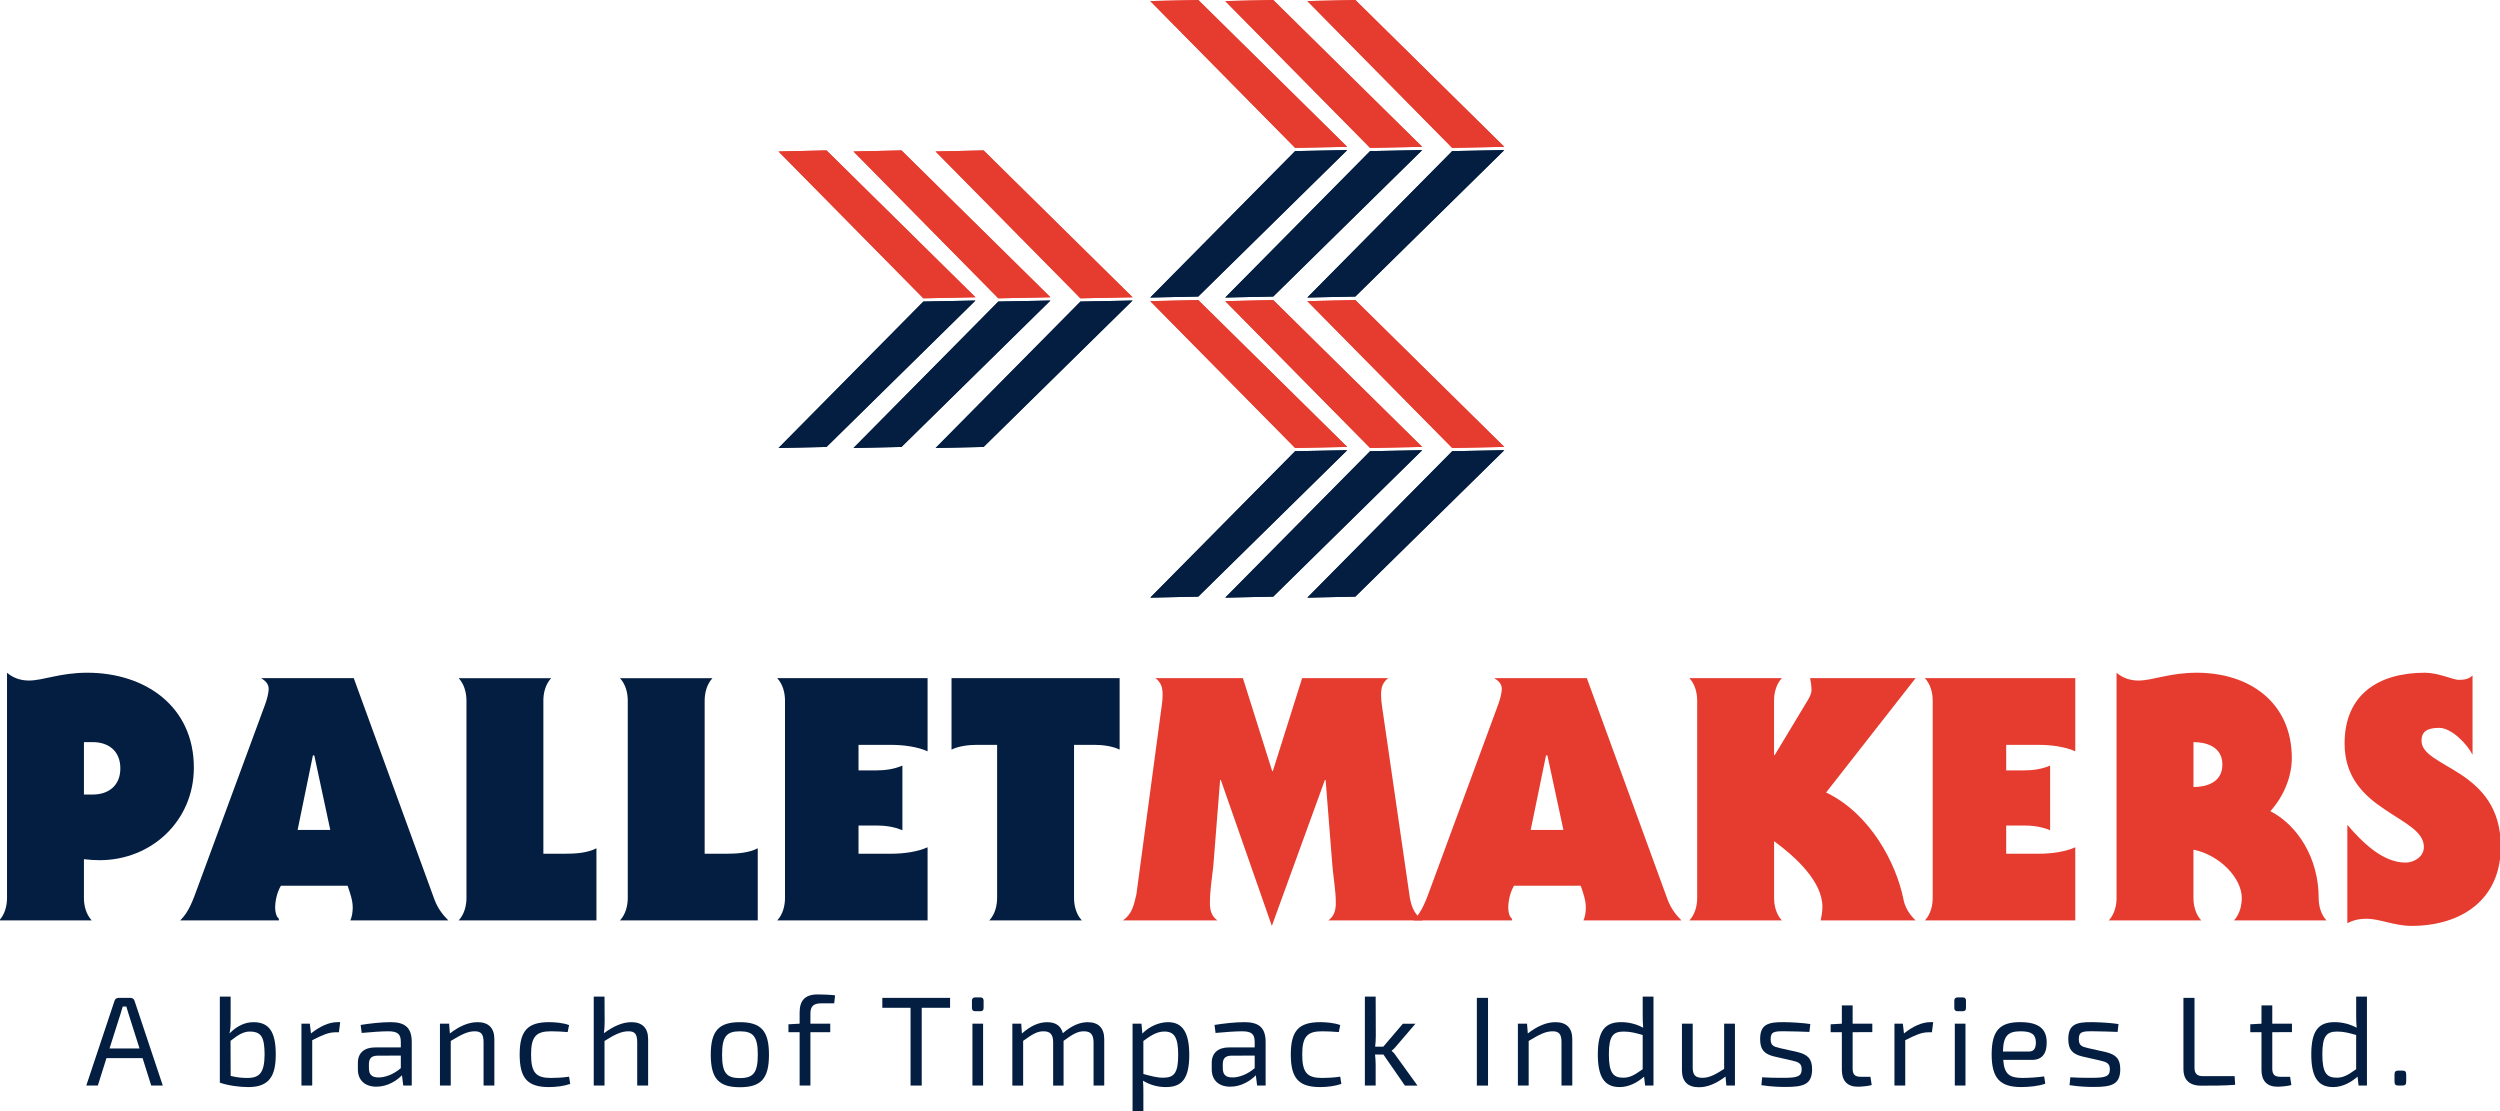 <?xml version="1.0" encoding="utf-8"?>
<!-- Generator: Adobe Illustrator 16.0.0, SVG Export Plug-In . SVG Version: 6.00 Build 0)  -->
<!DOCTYPE svg PUBLIC "-//W3C//DTD SVG 1.1//EN" "http://www.w3.org/Graphics/SVG/1.1/DTD/svg11.dtd">
<svg version="1.1" id="Layer_1" xmlns="http://www.w3.org/2000/svg" xmlns:xlink="http://www.w3.org/1999/xlink" x="0px" y="0px"
	 width="180px" height="80px" viewBox="0 0 180 80" enable-background="new 0 0 180 80" xml:space="preserve">
<g>
	<path fill="#041E41" d="M6.606,66.271c-0.415-0.44-0.563-1.078-0.563-1.616v-2.793c0.415,0.049,0.783,0.072,1.127,0.072
		c3.747,0,6.788-2.841,6.788-6.662c0-4.436-3.529-6.836-7.67-6.836c-1.984,0-3.16,0.563-4.215,0.563
		c-0.636,0-1.176-0.22-1.567-0.563v16.219c0,0.538-0.147,1.176-0.563,1.616H6.606z M6.044,53.433h0.637
		c1.104,0,1.984,0.613,1.984,1.888c0,1.271-0.881,1.885-1.984,1.885H6.044V53.433z"/>
	<path fill="#041E41" d="M18.807,48.827c0.293,0.195,0.538,0.392,0.538,0.784c0,0.294-0.147,0.809-0.245,1.077l-4.852,13.157
		c-0.343,0.931-0.636,1.813-1.273,2.424h7.105v-0.121c-0.196-0.146-0.269-0.515-0.269-0.783c0-0.515,0.146-1.152,0.415-1.592h4.803
		c0.17,0.513,0.367,1.027,0.367,1.566c0,0.319-0.05,0.662-0.172,0.93h7.056c-0.391-0.391-0.759-0.855-1.004-1.516L25.47,48.827
		H18.807z M21.428,59.754l1.102-5.365h0.099l1.151,5.365H21.428z"/>
	<path fill="#041E41" d="M39.122,50.443c0-0.537,0.146-1.175,0.563-1.615h-6.663c0.416,0.44,0.563,1.078,0.563,1.615v14.211
		c0,0.538-0.146,1.176-0.563,1.616h9.922v-5.194c-0.662,0.344-1.519,0.393-2.278,0.393h-1.543V50.443z"/>
	<path fill="#041E41" d="M50.736,50.443c0-0.537,0.147-1.175,0.563-1.615h-6.663c0.415,0.44,0.563,1.078,0.563,1.615v14.211
		c0,0.538-0.147,1.176-0.563,1.616h9.922v-5.194c-0.662,0.344-1.519,0.393-2.278,0.393h-1.544V50.443z"/>
	<path fill="#041E41" d="M66.786,61.004c-0.759,0.342-1.764,0.465-2.646,0.465h-2.326v-2.033h1.249c0.637,0,1.274,0.073,1.91,0.343
		v-4.655c-0.636,0.269-1.273,0.344-1.91,0.344h-1.249v-1.838h2.326c0.883,0,1.888,0.122,2.646,0.465v-5.268H55.957
		c0.417,0.442,0.563,1.078,0.563,1.618v14.21c0,0.538-0.146,1.176-0.563,1.616h10.829V61.004z"/>
	<path fill="#041E41" d="M68.51,53.973c0.488-0.246,1.2-0.344,1.813-0.344h1.469v11.025c0,0.537-0.146,1.175-0.562,1.615h6.664
		c-0.418-0.44-0.563-1.078-0.563-1.615V53.629h1.469c0.612,0,1.323,0.098,1.813,0.344v-5.146H68.51V53.973z"/>
	<path fill="#E63C2F" d="M93.753,48.827l-2.108,6.689h-0.048l-2.107-6.689h-6.296c0.416,0.317,0.514,0.685,0.514,1.2
		c0,0.245-0.023,0.539-0.073,0.857l-1.813,13.5c-0.173,0.736-0.294,1.422-0.979,1.887h6.81c-0.441-0.318-0.539-0.76-0.539-1.273
		c0-0.857,0.147-1.789,0.245-2.648l0.49-6.197h0.049l3.675,10.512l3.821-10.512h0.05l0.49,6.197
		c0.073,0.859,0.245,1.791,0.245,2.648c0,0.514-0.1,0.955-0.538,1.273h6.811c-0.688-0.465-0.883-1.15-0.98-1.887l-1.961-13.5
		c-0.049-0.318-0.074-0.612-0.074-0.857c0-0.516,0.1-0.883,0.516-1.2H93.753z"/>
	<path fill="#E63C2F" d="M107.59,48.827c0.293,0.195,0.54,0.392,0.54,0.784c0,0.294-0.148,0.809-0.247,1.077l-4.85,13.157
		c-0.343,0.931-0.638,1.813-1.274,2.424h7.104v-0.121c-0.195-0.146-0.269-0.515-0.269-0.783c0-0.515,0.146-1.152,0.416-1.592h4.802
		c0.172,0.513,0.367,1.027,0.367,1.566c0,0.319-0.049,0.662-0.172,0.93h7.057c-0.391-0.391-0.759-0.855-1.004-1.516l-5.808-15.927
		H107.59z M110.211,59.754l1.103-5.365h0.099l1.152,5.365H110.211z"/>
	<path fill="#E63C2F" d="M121.634,48.827c0.416,0.442,0.563,1.078,0.563,1.616v14.211c0,0.539-0.146,1.176-0.563,1.617h6.663
		c-0.416-0.441-0.563-1.078-0.563-1.617v-4.091c1.567,1.151,3.48,2.915,3.48,4.728c0,0.393-0.074,0.711-0.125,0.98h6.836
		c-0.465-0.441-0.783-0.98-0.881-1.543c-0.516-2.549-2.354-6.125-5.563-7.67l6.443-8.231h-7.594
		c0.048,0.245,0.098,0.563,0.098,0.857c0,0.245-0.123,0.49-0.27,0.735l-2.377,3.945h-0.049v-3.922c0-0.538,0.146-1.174,0.563-1.616
		H121.634z"/>
	<path fill="#E63C2F" d="M149.42,61.004c-0.76,0.342-1.764,0.465-2.646,0.465h-2.328v-2.033h1.251c0.638,0,1.274,0.073,1.911,0.343
		v-4.655c-0.637,0.269-1.273,0.344-1.911,0.344h-1.251v-1.838h2.328c0.883,0,1.887,0.122,2.646,0.465v-5.268h-10.829
		c0.415,0.442,0.563,1.078,0.563,1.618v14.21c0,0.538-0.148,1.176-0.563,1.616h10.829V61.004z"/>
	<path fill="#E63C2F" d="M152.393,64.654c0,0.537-0.147,1.176-0.563,1.616h6.662c-0.415-0.44-0.563-1.079-0.563-1.616v-3.479
		c1.91,0.392,3.479,2.058,3.479,3.479c0,0.537-0.146,1.176-0.563,1.616h6.664c-0.417-0.44-0.564-1.079-0.564-1.616
		c0-2.867-1.518-5.244-3.479-6.248c0.932-1.027,1.545-2.45,1.545-3.822c0-4.018-3.063-6.148-6.838-6.148
		c-1.982,0-3.159,0.563-4.214,0.563c-0.636,0-1.175-0.22-1.567-0.563V64.654z M157.93,53.433c0.907,0,2.082,0.319,2.082,1.618
		c0,1.298-1.175,1.615-2.082,1.615V53.433z"/>
	<path fill="#E63C2F" d="M169.008,66.467c0.439-0.22,0.857-0.318,1.395-0.318c0.908,0,2.034,0.516,3.209,0.516
		c3.579,0,6.445-1.863,6.445-5.709c0-2.818-1.423-4.215-2.841-5.17c-1.446-0.955-2.867-1.471-2.867-2.451
		c0-0.635,0.368-0.929,1.273-0.929c0.907,0,2.033,1.199,2.401,1.935v-5.709c-0.27,0.27-0.612,0.318-1.006,0.318
		c-0.367,0-1.469-0.514-2.425-0.514c-3.308,0-5.782,1.543-5.782,5.096c0,2.451,1.422,3.772,2.867,4.728
		c1.421,0.98,2.842,1.593,2.842,2.721c0,0.708-0.711,1.126-1.323,1.126c-1.665,0-3.161-1.519-4.188-2.719V66.467z"/>
	<polygon fill="#041E41" points="61.453,32.254 71.881,21.713 75.628,21.64 64.906,32.18 	"/>
	<polygon fill="#041E41" points="61.453,32.254 71.881,21.713 75.628,21.64 64.906,32.18 	"/>
	<polygon fill="#041E41" points="67.365,32.254 77.793,21.713 81.54,21.64 70.818,32.18 	"/>
	<polygon fill="#041E41" points="67.365,32.254 77.793,21.713 81.54,21.64 70.818,32.18 	"/>
	<polygon fill="#041E41" points="56.056,32.254 66.483,21.713 70.23,21.64 59.509,32.18 	"/>
	<polygon fill="#041E41" points="56.056,32.254 66.483,21.713 70.23,21.64 59.509,32.18 	"/>
	<polygon fill="#E63C2F" points="61.453,10.907 71.881,21.478 75.628,21.402 64.906,10.831 	"/>
	<polygon fill="#E63C2F" points="61.453,10.907 71.881,21.478 75.628,21.402 64.906,10.831 	"/>
	<polygon fill="#E63C2F" points="67.365,10.907 77.793,21.478 81.54,21.402 70.818,10.831 	"/>
	<polygon fill="#E63C2F" points="67.365,10.907 77.793,21.478 81.54,21.402 70.818,10.831 	"/>
	<polygon fill="#E63C2F" points="56.056,10.907 66.483,21.478 70.23,21.402 59.509,10.831 	"/>
	<polygon fill="#E63C2F" points="56.056,10.907 66.483,21.478 70.23,21.402 59.509,10.831 	"/>
	<polygon fill="#041E41" points="88.22,43.029 98.646,32.488 102.394,32.416 91.672,42.956 	"/>
	<polygon fill="#041E41" points="88.22,43.029 98.646,32.488 102.394,32.416 91.672,42.956 	"/>
	<polygon fill="#041E41" points="94.131,43.029 104.559,32.488 108.306,32.416 97.583,42.956 	"/>
	<polygon fill="#041E41" points="94.131,43.029 104.559,32.488 108.306,32.416 97.583,42.956 	"/>
	<polygon fill="#041E41" points="82.821,43.029 93.249,32.488 96.996,32.416 86.274,42.956 	"/>
	<polygon fill="#041E41" points="82.821,43.029 93.249,32.488 96.996,32.416 86.274,42.956 	"/>
	<polygon fill="#E63C2F" points="88.22,21.683 98.646,32.253 102.394,32.178 91.672,21.607 	"/>
	<polygon fill="#E63C2F" points="88.22,21.683 98.646,32.253 102.394,32.178 91.672,21.607 	"/>
	<polygon fill="#E63C2F" points="94.131,21.683 104.559,32.253 108.306,32.178 97.583,21.607 	"/>
	<polygon fill="#E63C2F" points="94.131,21.683 104.559,32.253 108.306,32.178 97.583,21.607 	"/>
	<polygon fill="#E63C2F" points="82.821,21.683 93.249,32.253 96.996,32.178 86.274,21.607 	"/>
	<polygon fill="#E63C2F" points="82.821,21.683 93.249,32.253 96.996,32.178 86.274,21.607 	"/>
	<polygon fill="#041E41" points="88.22,21.421 98.646,10.88 102.394,10.808 91.672,21.349 	"/>
	<polygon fill="#041E41" points="88.22,21.421 98.646,10.88 102.394,10.808 91.672,21.349 	"/>
	<polygon fill="#041E41" points="94.131,21.421 104.559,10.88 108.306,10.808 97.583,21.349 	"/>
	<polygon fill="#041E41" points="94.131,21.421 104.559,10.88 108.306,10.808 97.583,21.349 	"/>
	<polygon fill="#041E41" points="82.821,21.421 93.249,10.88 96.996,10.808 86.274,21.349 	"/>
	<polygon fill="#041E41" points="82.821,21.421 93.249,10.88 96.996,10.808 86.274,21.349 	"/>
	<polygon fill="#E63C2F" points="91.672,0 88.218,0.076 98.646,10.645 102.395,10.571 	"/>
	<polygon fill="#E63C2F" points="91.672,0 88.218,0.076 98.646,10.645 102.395,10.571 	"/>
	<polygon fill="#E63C2F" points="97.584,0 94.131,0.076 104.557,10.645 108.306,10.571 	"/>
	<polygon fill="#E63C2F" points="97.584,0 94.131,0.076 104.557,10.645 108.306,10.571 	"/>
	<polygon fill="#E63C2F" points="86.275,0 82.821,0.076 93.249,10.645 96.996,10.571 	"/>
	<polygon fill="#E63C2F" points="86.275,0 82.821,0.076 93.249,10.645 96.996,10.571 	"/>
	<path fill="#041E41" d="M10.046,75.488L9.25,72.982c-0.055-0.166-0.11-0.35-0.155-0.514H8.837
		c-0.045,0.164-0.099,0.348-0.154,0.514l-0.796,2.506H10.046z M10.266,76.184h-2.6L7.044,78.16H6.212l2.031-6.093
		c0.037-0.139,0.155-0.221,0.301-0.221h0.844c0.146,0,0.264,0.082,0.301,0.221l2.032,6.093h-0.833L10.266,76.184z"/>
	<path fill="#041E41" d="M19.051,75.918c-0.01-1.225-0.221-1.646-1.079-1.646c-0.458,0-0.852,0.256-1.373,0.668l0.009,2.525
		c0.43,0.11,0.869,0.156,1.254,0.146C18.72,77.602,19.041,77.183,19.051,75.918 M19.855,75.918c0,1.528-0.448,2.352-1.976,2.352
		c-0.622,0-1.457-0.109-2.051-0.318v-6.197h0.778v1.666c0,0.377-0.009,0.668-0.084,0.989c0.532-0.541,1.117-0.813,1.721-0.813
		C19.344,73.596,19.855,74.243,19.855,75.918"/>
	<path fill="#041E41" d="M24.494,73.595l-0.092,0.73h-0.256c-0.504,0-0.96,0.212-1.666,0.569v3.266h-0.776v-4.455h0.604l0.082,0.703
		c0.641-0.512,1.3-0.813,1.902-0.813H24.494z"/>
	<path fill="#041E41" d="M28.859,76.906v-0.905l-1.722,0.009c-0.43,0.018-0.575,0.238-0.575,0.615v0.281
		c0,0.467,0.21,0.669,0.694,0.669C27.696,77.583,28.338,77.364,28.859,76.906 M29.646,75.022v3.138h-0.612l-0.092-0.74
		c-0.348,0.357-1.016,0.822-1.84,0.822c-0.795,0-1.335-0.439-1.335-1.244v-0.485c0-0.694,0.457-1.099,1.234-1.099h1.858v-0.392
		c0-0.55-0.202-0.769-0.906-0.769c-0.467,0-1.236,0.055-1.912,0.119l-0.074-0.576c0.614-0.102,1.482-0.201,2.151-0.201
		C29.105,73.596,29.646,73.941,29.646,75.022"/>
	<path fill="#041E41" d="M35.594,74.82v3.34h-0.777v-3.121c0-0.594-0.185-0.786-0.643-0.786c-0.53,0-1.006,0.266-1.72,0.696v3.211
		h-0.777v-4.456h0.659l0.055,0.706c0.676-0.523,1.335-0.814,1.994-0.814C35.173,73.596,35.594,74.014,35.594,74.82"/>
	<path fill="#041E41" d="M40.974,73.805l-0.101,0.504c-0.402-0.037-0.896-0.056-1.207-0.056c-1.063,0-1.429,0.376-1.429,1.674
		c0,1.311,0.366,1.685,1.429,1.685c0.264,0,0.85-0.018,1.308-0.092l0.082,0.521c-0.448,0.155-1.007,0.229-1.527,0.229
		c-1.537,0-2.114-0.622-2.114-2.344c0-1.719,0.577-2.331,2.123-2.331C39.93,73.596,40.535,73.639,40.974,73.805"/>
	<path fill="#041E41" d="M46.665,74.82v3.34h-0.786v-3.121c0-0.594-0.175-0.786-0.633-0.786c-0.53,0-1.007,0.247-1.72,0.696v3.211
		h-0.777v-6.405h0.777l0.009,1.767c0,0.33-0.019,0.633-0.054,0.869c0.666-0.485,1.316-0.795,1.976-0.795
		C46.245,73.596,46.665,74.014,46.665,74.82"/>
	<path fill="#041E41" d="M51.99,75.938c0,1.3,0.312,1.684,1.281,1.684c0.969,0,1.29-0.384,1.29-1.684s-0.321-1.684-1.29-1.684
		C52.302,74.254,51.99,74.638,51.99,75.938 M55.366,75.938c0,1.711-0.559,2.342-2.095,2.342c-1.528,0-2.096-0.631-2.096-2.342
		c0-1.703,0.567-2.342,2.096-2.342C54.808,73.596,55.366,74.234,55.366,75.938"/>
	<path fill="#041E41" d="M58.35,72.99v0.714h1.428v0.612H58.35v3.844h-0.777v-3.844h-0.805V73.75l0.805-0.046v-0.796
		c0-0.833,0.348-1.309,1.298-1.309c0.294,0,0.907,0.018,1.255,0.064l-0.063,0.576h-0.915C58.561,72.24,58.35,72.451,58.35,72.99"/>
	<polygon fill="#041E41" points="68.405,72.561 66.364,72.561 66.364,78.16 65.56,78.16 65.56,72.561 63.527,72.561 63.527,71.847 
		68.405,71.847 	"/>
	<path fill="#041E41" d="M70.783,78.16h-0.768v-4.455h0.768V78.16z M70.82,72.048v0.521c0,0.167-0.072,0.239-0.237,0.239h-0.366
		c-0.154,0-0.238-0.072-0.238-0.239v-0.521c0-0.147,0.084-0.237,0.238-0.237h0.366C70.748,71.811,70.82,71.9,70.82,72.048"/>
	<path fill="#041E41" d="M79.505,74.82v3.34h-0.769v-3.121c-0.008-0.547-0.2-0.786-0.695-0.786c-0.457,0-0.788,0.2-1.464,0.687
		v3.221h-0.751v-3.121c0-0.575-0.228-0.786-0.694-0.786c-0.448,0-0.779,0.192-1.465,0.687v3.221h-0.778v-4.456h0.641l0.047,0.706
		c0.621-0.541,1.198-0.814,1.82-0.814c0.613,0,0.997,0.264,1.125,0.795c0.614-0.531,1.2-0.795,1.794-0.795
		C79.085,73.596,79.505,74.014,79.505,74.82"/>
	<path fill="#041E41" d="M84.829,75.954c0-1.263-0.282-1.683-0.987-1.683c-0.486,0-0.906,0.221-1.519,0.678v2.378
		c0.558,0.147,0.952,0.267,1.427,0.267C84.528,77.594,84.829,77.264,84.829,75.954 M85.627,75.954c0,1.722-0.54,2.316-1.685,2.316
		c-0.567,0-1.125-0.146-1.647-0.458c0.028,0.313,0.028,0.585,0.028,0.898V80h-0.779v-6.296h0.642l0.064,0.714
		c0.485-0.513,1.207-0.822,1.849-0.822C85.187,73.596,85.627,74.41,85.627,75.954"/>
	<path fill="#041E41" d="M90.338,76.906v-0.905l-1.722,0.009c-0.429,0.018-0.575,0.238-0.575,0.615v0.281
		c0,0.467,0.211,0.669,0.695,0.669C89.175,77.583,89.817,77.364,90.338,76.906 M91.125,75.022v3.138h-0.613l-0.091-0.74
		c-0.348,0.357-1.017,0.822-1.84,0.822c-0.796,0-1.336-0.439-1.336-1.244v-0.485c0-0.694,0.458-1.099,1.235-1.099h1.857v-0.392
		c0-0.55-0.201-0.769-0.905-0.769c-0.467,0-1.236,0.055-1.912,0.119l-0.075-0.576c0.614-0.102,1.483-0.201,2.151-0.201
		C90.585,73.596,91.125,73.941,91.125,75.022"/>
	<path fill="#041E41" d="M96.496,73.805l-0.101,0.504c-0.402-0.037-0.896-0.056-1.207-0.056c-1.062,0-1.428,0.376-1.428,1.674
		c0,1.311,0.366,1.685,1.428,1.685c0.264,0,0.85-0.018,1.308-0.092l0.082,0.521c-0.447,0.155-1.006,0.229-1.527,0.229
		c-1.537,0-2.114-0.622-2.114-2.344c0-1.719,0.577-2.331,2.123-2.331C95.452,73.596,96.058,73.639,96.496,73.805"/>
	<path fill="#041E41" d="M99.607,75.928h-0.604c0.026,0.248,0.045,0.484,0.045,0.713v1.52h-0.777v-6.404h0.777l0.01,2.846
		c0,0.274-0.02,0.512-0.047,0.758h0.586l1.41-1.654h0.906l-1.4,1.636c-0.083,0.112-0.229,0.249-0.311,0.303v0.019
		c0.082,0.063,0.228,0.221,0.311,0.357l1.546,2.141h-0.906L99.607,75.928z"/>
	<rect x="106.333" y="71.846" fill="#041E41" width="0.805" height="6.316"/>
	<path fill="#041E41" d="M113.205,74.82v3.34h-0.777v-3.121c0-0.594-0.185-0.786-0.643-0.786c-0.53,0-1.007,0.266-1.72,0.696v3.211
		h-0.777v-4.456h0.659l0.055,0.706c0.676-0.523,1.335-0.814,1.994-0.814C112.784,73.596,113.205,74.014,113.205,74.82"/>
	<path fill="#041E41" d="M116.864,77.594c0.494,0,0.805-0.183,1.409-0.612v-2.463c-0.522-0.147-0.896-0.247-1.363-0.247
		c-0.769,0-1.071,0.32-1.071,1.638S116.142,77.594,116.864,77.594 M119.051,71.755v6.405h-0.604l-0.072-0.641
		c-0.486,0.42-1.082,0.751-1.767,0.751c-1.127,0-1.565-0.796-1.565-2.352c0-1.739,0.54-2.323,1.685-2.323
		c0.549,0,1.089,0.137,1.582,0.4c-0.026-0.283-0.036-0.557-0.036-0.869v-1.372H119.051z"/>
	<path fill="#041E41" d="M124.916,73.704v4.456h-0.621l-0.057-0.65c-0.667,0.504-1.281,0.771-1.922,0.771
		c-0.805,0-1.216-0.423-1.216-1.226v-3.351h0.776v3.13c-0.009,0.566,0.193,0.768,0.705,0.768c0.477,0,0.907-0.22,1.557-0.641v-3.257
		H124.916z"/>
	<path fill="#041E41" d="M130.342,73.731l-0.063,0.567c-0.559-0.018-1.136-0.045-1.694-0.045c-0.823-0.011-1.098,0.008-1.098,0.566
		c0,0.467,0.221,0.539,0.65,0.641l1.299,0.291c0.705,0.176,1.035,0.469,1.035,1.229c0,1.099-0.614,1.281-1.904,1.281
		c-0.32,0-0.988-0.009-1.748-0.129l0.056-0.567c0.438,0.028,0.96,0.045,1.536,0.038c0.998,0,1.31-0.094,1.31-0.623
		c0-0.44-0.274-0.522-0.704-0.623l-1.281-0.292c-0.725-0.174-1.006-0.512-1.006-1.245c0-1.035,0.521-1.244,1.738-1.225
		C129.051,73.603,129.793,73.648,130.342,73.731"/>
	<path fill="#041E41" d="M133.39,74.316v2.619c0,0.43,0.164,0.594,0.603,0.594h0.678l0.092,0.596
		c-0.293,0.082-0.786,0.118-1.006,0.118c-0.751,0-1.144-0.431-1.144-1.207v-2.72h-0.807V73.75l0.807-0.045v-1.318h0.777v1.318h1.417
		v0.611H133.39z"/>
	<path fill="#041E41" d="M139.19,73.595l-0.092,0.73h-0.256c-0.504,0-0.96,0.212-1.665,0.569v3.266H136.4v-4.455h0.604l0.082,0.703
		c0.641-0.512,1.299-0.813,1.902-0.813H139.19z"/>
	<path fill="#041E41" d="M141.514,78.16h-0.768v-4.455h0.768V78.16z M141.551,72.048v0.521c0,0.167-0.072,0.239-0.238,0.239h-0.365
		c-0.154,0-0.238-0.072-0.238-0.239v-0.521c0-0.147,0.084-0.237,0.238-0.237h0.365C141.479,71.811,141.551,71.9,141.551,72.048"/>
	<path fill="#041E41" d="M144.213,75.709h1.887c0.401,0,0.483-0.329,0.483-0.66c-0.009-0.566-0.301-0.795-1.097-0.795
		C144.561,74.254,144.241,74.582,144.213,75.709 M147.179,77.502l0.082,0.521c-0.42,0.173-1.218,0.246-1.729,0.246
		c-1.537,0-2.133-0.64-2.133-2.352c0-1.748,0.614-2.323,2.051-2.323c1.346,0,1.912,0.493,1.912,1.454
		c0.01,0.796-0.32,1.264-1.061,1.264h-2.068c0.072,1.061,0.484,1.299,1.4,1.299C146.108,77.611,146.721,77.566,147.179,77.502"/>
	<path fill="#041E41" d="M152.531,73.731l-0.063,0.567c-0.559-0.018-1.137-0.045-1.694-0.045c-0.823-0.011-1.099,0.008-1.099,0.566
		c0,0.467,0.221,0.539,0.65,0.641l1.299,0.291c0.705,0.176,1.035,0.469,1.035,1.229c0,1.099-0.614,1.281-1.904,1.281
		c-0.32,0-0.988-0.009-1.748-0.129l0.056-0.567c0.438,0.028,0.96,0.045,1.537,0.038c0.997,0,1.31-0.094,1.31-0.623
		c0-0.44-0.275-0.522-0.705-0.623l-1.283-0.292c-0.722-0.174-1.004-0.512-1.004-1.245c0-1.035,0.521-1.244,1.738-1.225
		C151.241,73.603,151.982,73.648,152.531,73.731"/>
	<path fill="#041E41" d="M158.004,76.88c0,0.42,0.191,0.603,0.611,0.603h2.279l0.037,0.623c-0.796,0.063-1.629,0.063-2.443,0.063
		c-0.934,0-1.281-0.503-1.281-1.188v-5.134h0.797V76.88z"/>
	<path fill="#041E41" d="M163.604,74.316v2.619c0,0.43,0.164,0.594,0.604,0.594h0.678l0.092,0.596
		c-0.293,0.082-0.787,0.118-1.007,0.118c-0.751,0-1.145-0.431-1.145-1.207v-2.72h-0.806V73.75l0.806-0.045v-1.318h0.778v1.318h1.418
		v0.611H163.604z"/>
	<path fill="#041E41" d="M168.233,77.594c0.495,0,0.806-0.183,1.41-0.612v-2.463c-0.522-0.147-0.896-0.247-1.364-0.247
		c-0.769,0-1.07,0.32-1.07,1.638S167.511,77.594,168.233,77.594 M170.42,71.755v6.405h-0.603l-0.073-0.641
		c-0.485,0.42-1.081,0.751-1.767,0.751c-1.126,0-1.565-0.796-1.565-2.352c0-1.739,0.541-2.323,1.684-2.323
		c0.551,0,1.09,0.137,1.583,0.4c-0.026-0.283-0.035-0.557-0.035-0.869v-1.372H170.42z"/>
	<path fill="#041E41" d="M173.247,77.373v0.494c0,0.22-0.073,0.293-0.293,0.293h-0.256c-0.211,0-0.294-0.073-0.294-0.293v-0.494
		c0-0.22,0.083-0.291,0.294-0.291h0.256C173.174,77.082,173.247,77.153,173.247,77.373"/>
</g>
</svg>
